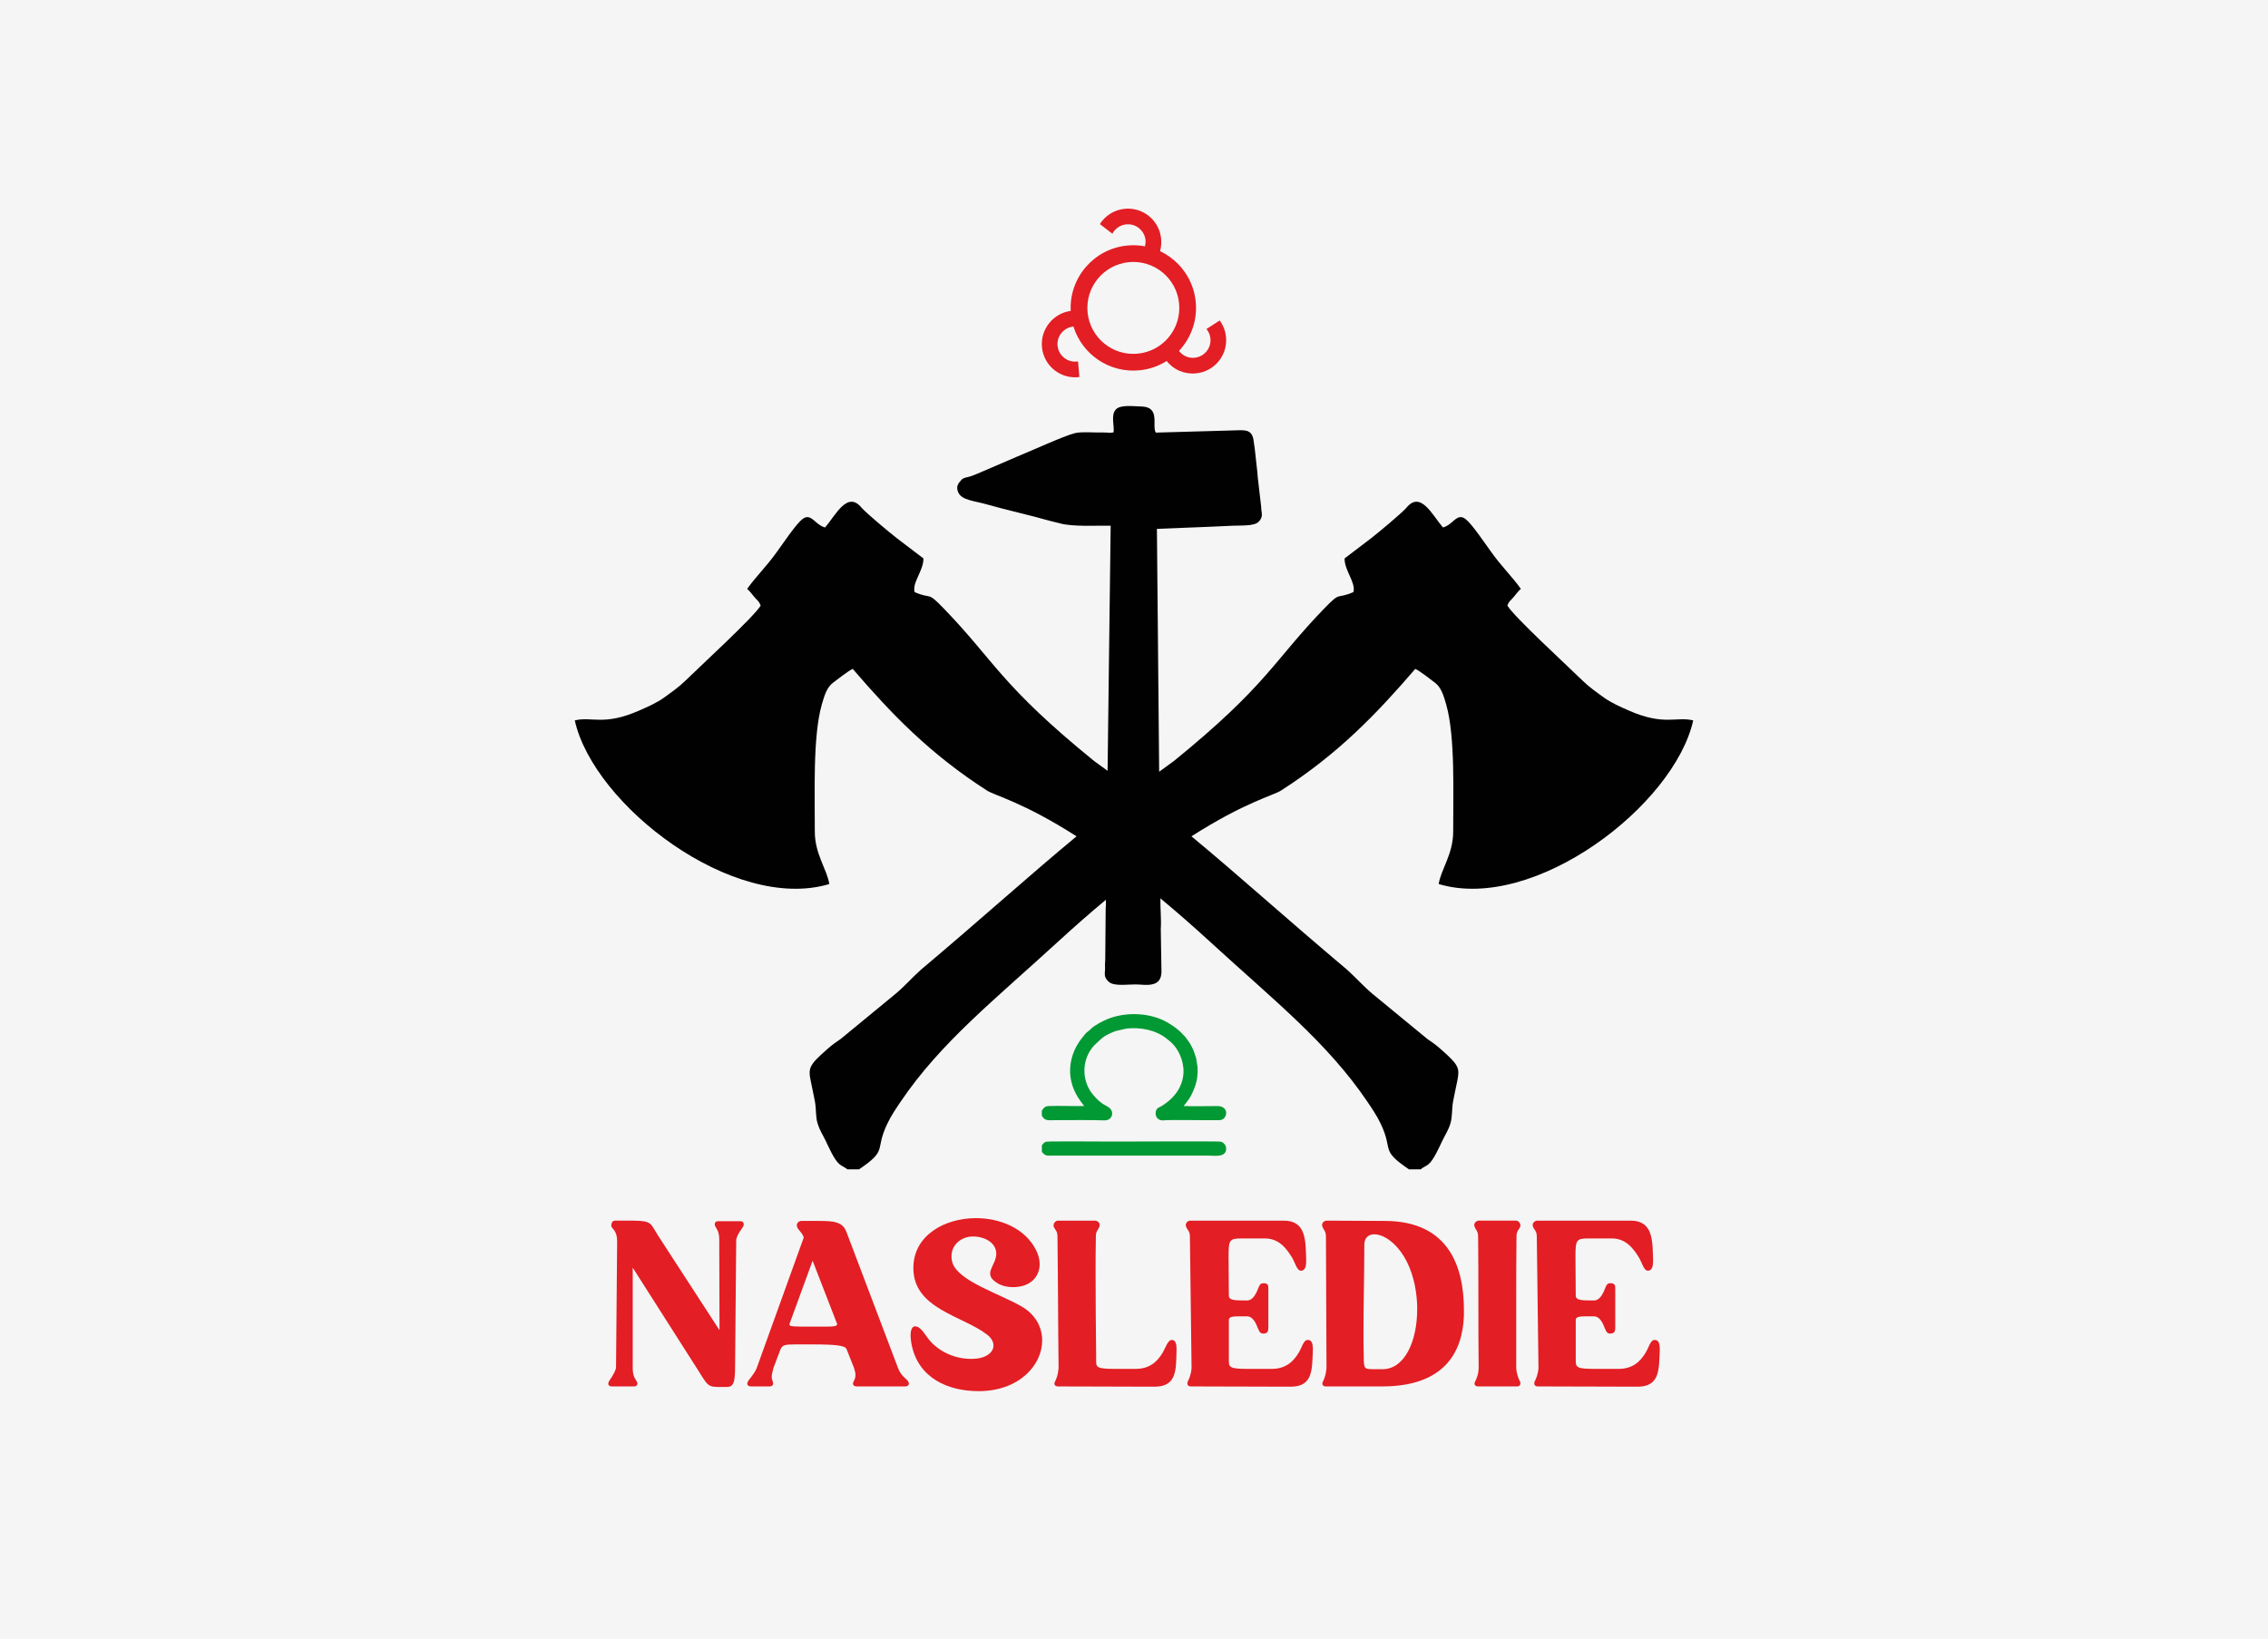 <?xml version="1.0" encoding="UTF-8"?> <!-- Creator: CorelDRAW --> <svg xmlns="http://www.w3.org/2000/svg" xmlns:xlink="http://www.w3.org/1999/xlink" xmlns:xodm="http://www.corel.com/coreldraw/odm/2003" xml:space="preserve" width="655.478mm" height="473.84mm" version="1.1" style="shape-rendering:geometricPrecision; text-rendering:geometricPrecision; image-rendering:optimizeQuality; fill-rule:evenodd; clip-rule:evenodd" viewBox="0 0 6972.27 5040.2"> <defs> <style type="text/css"> <![CDATA[ .fil3 {fill:#009933} .fil1 {fill:#010101} .fil2 {fill:#E31E24} .fil0 {fill:whitesmoke} .fil4 {fill:#E31E24;fill-rule:nonzero} ]]> </style> </defs> <g id="Слой_x0020_1">  <rect class="fil0" y="-0" width="6972.27" height="5040.2"></rect> <g id="_105553460199264"> <path class="fil1" d="M1766.99 2215.08c58.3,261.77 488.8,591.17 782.46,503.14 -6.99,-45.6 -44.93,-91.74 -44.59,-162.62 0.54,-111.03 -6.9,-289.03 21.42,-389.03 8.45,-29.83 16.14,-53.57 34.75,-67.47 13.71,-10.24 46.75,-36.6 60.47,-42.38 118.53,137.83 236.54,261.04 412.89,374.17 23.59,15.14 111.15,35.73 275.14,140.63 -150.73,124.87 -288.1,249.91 -478.03,409.78 -27.8,24.88 -49.94,50.59 -78.43,74.47l-168.05 138.28c-18.95,13.05 -26.11,17.88 -43.4,33.16 -54.47,48.09 -57.28,56.64 -49.28,96.53 4.46,22.23 8.92,41.81 12.92,63.26 4.5,24.08 1.43,46 8.41,68.24 6.63,21.13 15.12,32.75 24.52,52.17 9.13,18.87 26.33,59.01 42.55,72.3 4.58,3.75 7.09,4.72 12.99,8.26 1.08,0.65 4.95,2.9 5.75,3.4l5.69 4.11 35.61 0c89.77,-60.86 47.21,-56.48 86.63,-139.56 12.36,-26.05 26.78,-46.97 41.49,-68.72 123.31,-182.2 286.93,-311.28 483.36,-491.47 52.34,-48.01 101.41,-90.82 147.33,-129.04 0.04,3.38 0.12,6.53 0.26,9.39 0.42,9.09 -1.07,12.76 -0.79,21.66l-1.35 153.11c-0.15,8.89 -1.15,12.09 -0.64,21.65 1.07,20.07 -6.58,29.81 11.21,46.07 18,16.44 64.7,6.23 95.22,8.76 38.25,3.18 69.47,1.06 66.97,-46l-1.99 -124.68c2.07,-30.92 -1.76,-62.06 -1.2,-93.1l-0.01 -1.36c47.47,39.35 98.34,83.63 152.75,133.54 196.42,180.19 360.05,309.27 483.36,491.47 14.71,21.74 29.13,42.66 41.49,68.72 39.42,83.08 -3.14,78.69 86.63,139.56l35.61 0 5.69 -4.11c0.81,-0.5 4.67,-2.75 5.75,-3.4 5.9,-3.53 8.41,-4.5 12.99,-8.26 16.22,-13.29 33.42,-53.43 42.55,-72.3 9.39,-19.42 17.89,-31.05 24.52,-52.18 6.98,-22.24 3.92,-44.16 8.41,-68.24 4,-21.45 8.46,-41.03 12.92,-63.26 8,-39.89 5.19,-48.43 -49.28,-96.53 -17.3,-15.27 -24.45,-20.1 -43.4,-33.16l-168.05 -138.28c-28.49,-23.87 -50.63,-49.59 -78.43,-74.47 -189.93,-159.87 -327.3,-284.91 -478.03,-409.78 163.99,-104.89 251.55,-125.49 275.14,-140.63 176.35,-113.12 294.36,-236.34 412.89,-374.17 13.72,5.78 46.76,32.14 60.47,42.38 18.61,13.9 26.3,37.65 34.75,67.47 28.32,100 20.88,278 21.41,389.03 0.34,70.88 -37.6,117.01 -44.59,162.62 293.66,88.03 724.17,-241.37 782.46,-503.14 -52.62,-12.9 -89.06,17.74 -198.79,-30.64 -26.92,-11.87 -53.92,-23.88 -75.45,-39.41 -23.56,-17 -46.14,-32.93 -64.24,-50.66 -44.29,-43.39 -214.86,-200.05 -232.92,-232.6 7.17,-16.38 6.44,-10.33 20.86,-27.77 7.51,-9.09 12.31,-16 20.73,-23.31 -25.9,-36.68 -60.96,-70.57 -91.66,-114.13 -57.78,-81.97 -75.27,-104.19 -91,-106.36 -19.08,-2.63 -31.43,25.73 -56.99,31.58 -32.66,-37.98 -68.67,-114.65 -112.61,-60.05 -17.94,19.53 -86.11,76.19 -109.7,94.48l-79.99 60.82c-0.68,37.3 35.28,74.33 27.1,103.57 -55.4,23.8 -36.55,-4.39 -88.77,49.49 -157.54,162.5 -174.81,235.53 -462.99,469.81 -15.47,11.14 -30.59,22.14 -45.39,33.03l-6.91 -746.78 156.09 -6.19c26.82,-1.21 51.21,-2.3 78.03,-3.51 27.12,-1.22 66.06,1.75 79.28,-12.72 11.99,-13.13 9.51,-22.53 7.73,-35.28 -1,-7.17 -0.26,-10.64 -1.58,-18.23l-9.75 -84.4c-0.95,-7.17 -0.23,-10.63 -1.55,-18.23l-7.46 -67.87c-0.58,-7.36 -1.84,-9.11 -2.43,-16.53 -3.06,-38.55 -19.19,-41.59 -50.9,-40.13l-250.88 7.13c-12.85,-20.06 15.33,-78.63 -43.56,-80.28 -28.92,-0.81 -65.49,-5.97 -79.43,9.29 -15.97,17.48 -3.88,50.82 -6.81,70.18 -12.33,3.02 -17.74,0.09 -29.92,0.46 -26.47,0.8 -69.39,-3.18 -89.74,2.15 -35.7,9.35 -133.44,54.44 -174.78,71.08l-115.86 49.84c-9.79,4.6 -19.34,8.06 -29.42,11.63 -9.19,3.25 -21.11,3.33 -27.8,10.65 -9.96,10.9 -18.04,20.7 -10.02,38.76 10.87,24.45 48.74,25.68 89.99,37.5 60.13,17.22 129.26,32.2 190.23,49.67 11.37,3.26 20.41,4.64 31.97,7.95 39.07,11.18 112.91,6.53 156.37,7.43l-9.5 753.55c-13.54,-9.93 -27.33,-19.97 -41.42,-30.12 -288.18,-234.28 -305.45,-307.31 -462.99,-469.81 -52.22,-53.87 -33.37,-25.68 -88.77,-49.49 -8.18,-29.24 27.78,-66.27 27.1,-103.57l-79.99 -60.82c-23.59,-18.3 -91.76,-74.96 -109.7,-94.48 -43.94,-54.61 -79.95,22.07 -112.61,60.05 -25.56,-5.85 -37.91,-34.21 -56.99,-31.58 -15.73,2.17 -33.22,24.39 -91,106.35 -30.71,43.56 -65.76,77.46 -91.66,114.13 8.42,7.31 13.22,14.22 20.73,23.31 14.41,17.43 13.68,11.39 20.86,27.77 -18.07,32.55 -188.64,189.21 -232.93,232.6 -18.1,17.73 -40.68,33.66 -64.24,50.66 -21.53,15.53 -48.53,27.54 -75.45,39.41 -109.73,48.38 -146.17,17.74 -198.79,30.64z"></path> <path class="fil2" d="M3566.32 772.27c59.27,28.28 102.62,85.66 109.55,155.46 5.73,57.7 -14.61,111.98 -51.44,151.14 11.01,14.59 28.52,23.05 48.04,21.11 29.79,-2.96 51.54,-29.5 48.58,-59.29 -1.1,-11.11 -5.49,-21.11 -12.11,-29.12 0,0 40.68,-26.16 40.68,-26.16 10.54,14.31 17.48,31.55 19.37,50.52 5.59,56.27 -35.5,106.42 -91.76,112 -36.3,3.61 -69.72,-11.14 -90.6,-37.92 -24.46,15.39 -52.78,25.5 -83.5,28.55 -92.7,9.21 -176.57,-48.89 -203.11,-134.54 -29.79,2.96 -51.78,29.34 -48.82,59.13 3.1,31.23 31.94,53.23 62.85,48.11 0,0 4.26,48.07 4.26,48.07 -57.3,7.34 -109.33,-33.88 -115.05,-91.42 -5.46,-54.98 34.04,-104.52 88.32,-111.95 -4.94,-101.85 70.85,-190.76 173.46,-200.95 18.8,-1.87 37.24,-0.97 54.91,2.37 1.27,-5.57 2.22,-12.85 1.62,-18.85 -2.96,-29.79 -29.5,-51.54 -59.3,-48.58 -18.8,1.87 -34.4,13.14 -42.61,28.68 0,0 -38.43,-29.69 -38.43,-29.69 16.3,-25.58 43.75,-43.7 76.28,-46.94 56.27,-5.59 106.41,35.5 112,91.77 1.32,13.26 0.04,26.18 -3.2,38.52zm-96.2 33.86c77.67,-7.71 146.89,49 154.61,126.67 7.71,77.68 -49,146.9 -126.67,154.61 -77.67,7.71 -146.89,-49 -154.61,-126.67 -7.71,-77.67 49,-146.89 126.67,-154.61z"></path> <path class="fil3" d="M3202.76 3414.75l0 15.55c2.22,2.57 2.73,5.04 5.19,7.53 8.8,8.89 21.03,6.48 32.88,6.48 51.58,0 103.96,-1.07 155.3,0.58 15.51,0.5 26.56,-13.38 21.89,-27.79 -4.26,-13.17 -18.93,-16.65 -28.43,-23.36l-10.78 -8.38c-6.94,-5.94 -13.01,-12.71 -19.2,-20.12 -7.3,-8.74 -12.49,-17.57 -17.22,-28.82 -11.44,-27.22 -11.51,-58.58 -0.96,-86.28 5.08,-13.34 12.9,-25.28 22.29,-35.76l23.35 -21.77c10.24,-8.48 22.73,-14.36 34.77,-19.28 0.28,-0.12 1.13,-0.47 1.43,-0.59 0.66,-0.27 1.53,-0.66 2.19,-0.91 1.79,-0.67 3.4,-1.15 5.36,-1.82l31.43 -7.3c43.04,-5.19 91.13,4.41 123.66,30.4 3.5,2.79 4.19,3.28 7.47,6.08l6.88 5.64c21.87,19.9 39.07,55.59 38.1,91.93 -0.65,24.68 -9.9,47.93 -24.36,66.55 -12.16,15.65 -25,25.94 -41.38,36.77 -7.34,4.86 -17.24,4.63 -19.7,19.31 -2.66,15.79 9.31,27.53 25.35,25.44 18.31,-2.38 137.59,0.25 168.45,-0.49 2.34,-0.06 3.48,-0.12 5.8,-0.57 4.78,-0.92 9.5,-3.31 12.35,-7.61 11.28,-17 1.43,-35.31 -22.17,-35.25 -23.64,0.05 -84.53,1.3 -103.85,-0.24 1.55,-2.73 1.01,-1.67 3.34,-4.06 1.73,-1.77 1.98,-2.51 3.53,-4.49l10.16 -13.93c1.42,-2.28 1.48,-2.8 2.94,-4.87l2.94 -5.14c9.02,-18.27 15.81,-34.21 18.69,-55.26 1.39,-10.2 1.78,-20.84 1.11,-31.16l-4.45 -28.53 -8.21 -23.9c-1.63,-3.85 -3.51,-7.02 -5.25,-10.8 -3.23,-7.01 -7.46,-14.04 -12.51,-20.16 -2.67,-3.23 -4.62,-6.95 -6.83,-9.57 -2.15,-2.55 -5.23,-5 -7.92,-8.08 -12.91,-14.79 -28.47,-25.54 -46.03,-36.01 -51.65,-30.79 -127.16,-34.96 -185.42,-11.39 -12.16,4.92 -40.78,19.27 -50.95,30.08 -5.44,5.78 -13,10.08 -17.59,15.52 -18.81,22.3 -33.39,43.91 -41.37,73.76 -23.03,86.08 35.36,141.93 37.97,148.17 -35.96,0.62 -72.23,-1.13 -108.18,-0.02 -13.93,0.43 -15.89,6.13 -22.02,13.92z"></path> <path class="fil3" d="M3202.89 3521.19l0 20.63c5.58,4.76 2.93,4.88 10.42,9.23 4.98,2.89 10.3,2.16 16.63,2.14l486.83 0c14.61,0 53.58,7.02 52.61,-21.89 -0.2,-5.81 -1.86,-9.89 -5.52,-13.87 -2.25,-2.45 -5.43,-5.94 -11.89,-7.16 -7.41,-1.4 -249.9,-0.53 -261.58,-0.42 -86.02,0.78 -175.58,-1.06 -261.44,-0.01 -20.91,0.26 -17.04,2.98 -26.04,11.37z"></path> <path class="fil4" d="M1945.1 3897.74l202.69 318.14c28.22,45.33 29.08,48.75 65,48.75l20.52 0c20.52,0 26.51,-10.26 26.51,-63.29l3.42 -389.98c5.13,-20.53 17.96,-32.5 22.24,-41.91 0.86,-1.71 0.86,-4.28 0.86,-5.13 0,-5.99 -3.42,-9.41 -10.26,-9.41l-68.42 0c-6.84,0 -10.26,3.42 -10.26,9.41 0,0.86 0,3.42 0.86,5.13 4.28,9.41 12.83,15.39 12.83,41.91l0.86 278.8 -188.15 -289.92c-24.8,-38.49 -17.96,-46.18 -76.11,-47.04l-57.3 0c-7.7,0 -11.12,7.7 -11.12,14.54l0 2.56c2.57,8.55 17.96,13.68 17.96,46.18l-3.42 389.98c-5.99,20.52 -17.96,33.35 -22.24,41.91 -0.86,1.71 -1.71,4.28 -1.71,5.99 0,5.13 4.28,8.55 10.26,8.55l69.27 0c5.99,0 10.26,-3.42 10.26,-8.55 0,-1.71 -0.86,-4.27 -1.71,-5.99 -4.28,-8.55 -12.83,-15.39 -12.83,-41.91l0 -308.73zm657.39 -108.61c-11.12,-31.64 -35.92,-35.06 -87.23,-35.06l-53.02 0c-9.41,1.71 -12.83,8.55 -12.83,13.68 0,0.85 0.86,2.56 0.86,3.42 2.57,11.12 11.97,13.68 19.67,30.79l0.86 3.42 -144.53 401.09c-8.55,20.52 -23.09,33.35 -27.37,41.91 -0.86,1.71 -1.71,4.28 -1.71,5.99 0,5.13 4.28,8.55 11.12,8.55l58.16 0c6.84,0 10.26,-3.42 10.26,-9.41 0,-0.86 0,-3.42 -0.86,-5.13 -1.71,-4.28 -3.42,-8.55 -3.42,-14.54 0,-6.84 1.71,-14.54 5.13,-27.37l21.38 -56.44c5.99,-14.54 13.68,-16.25 46.18,-16.25l53.88 0c70.98,0 99.21,3.42 103.48,14.54l23.09 58.15c2.57,8.55 4.28,15.39 4.28,21.38 0,9.41 -3.42,15.39 -5.99,20.53 -0.86,1.71 -1.71,4.28 -1.71,5.99 0,5.13 4.28,8.55 11.12,8.55l149.66 0c6.84,0 11.12,-3.42 11.12,-8.55 0,-1.71 -0.86,-4.27 -1.71,-5.99 -4.28,-8.55 -22.24,-16.25 -31.64,-41.91l-158.21 -417.34zm-175.32 281.37l70.98 -194.13 73.55 189.86c0.86,1.71 1.71,3.42 1.71,5.13 0,6.84 -11.12,7.7 -33.35,7.7l-42.76 0c-58.16,0 -70.13,0 -70.13,-5.99l0 -2.57zm570.58 -268.54c34.21,2.57 65,21.38 65,53.02 0,6.84 -1.71,14.54 -5.13,23.09 -5.99,14.54 -13.68,26.51 -13.68,37.63 0,8.55 4.28,17.96 18.81,27.37 12.83,9.41 31.64,14.54 51.31,14.54 4.28,0 9.41,0 14.54,-0.86 44.47,-5.13 67.56,-35.06 67.56,-70.13 0,-14.54 -4.28,-29.93 -11.97,-44.47 -33.35,-65 -108.61,-96.64 -183.87,-96.64 -95.78,0 -190.71,52.17 -192.42,150.52l0 3.42c0,124.86 151.37,146.24 225.78,203.54 14.54,11.12 20.52,23.09 20.52,34.21 0,22.24 -24.8,40.19 -63.29,41.05l-6.84 0c-53.02,0 -107.76,-26.51 -136.83,-70.98 -11.97,-17.1 -22.24,-29.08 -34.21,-29.08l-0.86 0c-8.55,0.85 -12.83,11.97 -12.83,28.22 0,6.84 0.86,15.39 2.57,24.8 19.67,106.9 113.74,146.24 206.11,146.24l2.56 0c123.15,-0.86 193.28,-80.39 193.28,-155.65 0,-41.05 -20.53,-80.39 -64.14,-105.19 -68.42,-39.34 -191.57,-76.97 -211.24,-132.56 -2.57,-7.7 -3.42,-14.54 -3.42,-21.38 0,-35.06 29.93,-60.72 65.85,-60.72l6.84 0zm256.56 404.52c-1.71,21.38 -6.84,33.35 -11.12,41.91 -0.86,1.71 -1.71,4.28 -1.71,5.99 0,5.13 4.28,8.55 10.26,8.55 102.63,0 194.13,0.85 297.62,0.85 69.27,0 65.85,-53.02 67.56,-112.03l0 -4.27c0,-20.52 -5.99,-27.37 -13.68,-27.37l-1.71 0c-11.12,0 -18.82,24.8 -27.37,39.34 -17.1,28.22 -40.2,49.6 -83.81,49.6l-57.3 0c-59.01,0 -63.29,-3.42 -63.29,-23.95l0 -14.54c-0.85,-85.52 -1.71,-169.33 -1.71,-254 0,-37.63 0,-76.11 0.86,-114.6 0,-18.81 8.55,-20.52 11.12,-31.64 0,-0.86 0.86,-2.56 0.86,-3.42 0,-5.13 -3.42,-11.12 -11.97,-13.68l-118.88 0c-8.55,3.42 -11.12,9.41 -11.12,14.54l0 2.56c3.42,11.12 11.97,12.83 11.97,31.64 1.71,135.12 1.71,270.25 3.42,404.52zm402.81 -453.26c-8.55,2.57 -11.97,8.55 -11.97,13.68 0,0.86 0.86,2.57 0.86,3.42 2.57,11.12 11.97,12.83 11.97,31.64l5.13 404.52c-1.71,21.38 -7.7,33.35 -11.97,41.91 -0.86,1.71 -0.86,4.28 -0.86,5.13 0,5.99 3.42,9.41 10.26,9.41 101.77,0 204.4,0.85 307.02,0.85 69.27,0 65.85,-53.02 68.42,-112.03l0 -4.27c0,-20.52 -5.99,-27.37 -14.54,-27.37l-1.71 0c-12.83,0 -17.96,24.8 -27.37,39.34 -17.1,28.22 -40.2,49.6 -83.81,49.6l-67.56 0c-59.01,0 -63.29,-3.42 -63.29,-25.66l0 -124.86c0,-10.26 13.68,-11.12 32.5,-11.12l23.09 0c17.96,0 27.37,19.67 34.21,37.63 4.28,10.26 6.84,15.39 16.25,15.39 1.71,0 3.42,0 5.99,-0.86 8.55,-1.71 9.41,-9.41 9.41,-18.81l0 -119.73c0,-8.55 -0.86,-13.68 -11.97,-15.39l-2.57 0c-9.41,0 -11.97,4.27 -15.39,12.83 -6.84,17.1 -16.25,40.19 -35.92,40.19 -24.8,-0.86 -55.59,2.57 -55.59,-14.54l-0.86 -121.44c0,-49.6 2.57,-54.73 39.34,-54.73l72.69 0c43.62,0 66.71,31.64 83.81,59.87 8.55,14.54 14.54,39.34 26.51,39.34 8.55,0 16.25,-5.99 16.25,-28.22l0 -3.42c-1.71,-59.01 0.86,-122.3 -68.42,-122.3l-289.92 0zm419.91 0c-9.41,1.71 -12.83,8.55 -12.83,13.68 0,0.86 0.86,2.57 0.86,3.42 2.57,11.12 11.12,12.83 11.12,31.64l1.71 404.52c-1.71,21.38 -6.84,33.35 -11.12,41.91 -0.86,1.71 -1.71,4.28 -1.71,5.99 0,5.13 4.28,8.55 10.26,8.55l173.61 0c189.86,0 247.16,-103.48 251.43,-217.22l0 -17.96c0,-133.41 -47.04,-272.81 -242.03,-273.67l-181.3 -0.86zm117.16 73.55c0,-20.52 12.83,-31.64 30.79,-31.64 45.33,0 125.72,67.56 131.7,218.94l0 12.83c0,94.93 -37.63,183.02 -106.05,183.02l-28.22 0c-28.22,0 -29.93,-0.86 -29.93,-38.48 -0.86,-25.66 -0.86,-51.31 -0.86,-77.82 0,-86.38 2.57,-175.32 2.57,-266.83zm466.95 379.71l0 -201.83c0,-67.56 0,-135.12 0.85,-202.69 0,-18.81 8.55,-20.52 11.97,-31.64l0 -2.56c0,-5.13 -2.57,-11.12 -11.12,-14.54l-118.87 0c-8.55,2.57 -11.97,8.55 -11.97,13.68 0,0.86 0.86,2.57 0.86,3.42 2.57,11.12 11.12,12.83 11.12,31.64 0.86,67.56 0.86,135.12 0.86,202.69 0,66.71 0,134.27 0.86,201.83 -0.86,21.38 -6.84,33.35 -11.12,41.91 -0.86,1.71 -1.71,4.28 -1.71,5.99 0,5.13 4.28,8.55 11.12,8.55l119.73 0c6.84,0 10.26,-3.42 10.26,-9.41 0,-0.86 0,-3.42 -0.86,-5.13 -4.28,-8.55 -10.26,-20.53 -11.97,-41.91zm62.43 -453.26c-8.55,2.57 -11.97,8.55 -11.97,13.68 0,0.86 0.86,2.57 0.86,3.42 2.57,11.12 11.97,12.83 11.97,31.64l5.13 404.52c-1.71,21.38 -7.7,33.35 -11.97,41.91 -0.86,1.71 -0.86,4.28 -0.86,5.13 0,5.99 3.42,9.41 10.26,9.41 101.77,0 204.4,0.85 307.02,0.85 69.27,0 65.85,-53.02 68.42,-112.03l0 -4.27c0,-20.52 -5.99,-27.37 -14.54,-27.37l-1.71 0c-12.83,0 -17.96,24.8 -27.37,39.34 -17.1,28.22 -40.19,49.6 -83.81,49.6l-67.56 0c-59.01,0 -63.29,-3.42 -63.29,-25.66l0 -124.86c0,-10.26 13.68,-11.12 32.5,-11.12l23.09 0c17.96,0 27.37,19.67 34.21,37.63 4.28,10.26 6.84,15.39 16.25,15.39 1.71,0 3.42,0 5.99,-0.86 8.55,-1.71 9.41,-9.41 9.41,-18.81l0 -119.73c0,-8.55 -0.86,-13.68 -11.97,-15.39l-2.57 0c-9.41,0 -11.97,4.27 -15.39,12.83 -6.84,17.1 -16.25,40.19 -35.92,40.19 -24.8,-0.86 -55.59,2.57 -55.59,-14.54l-0.86 -121.44c0,-49.6 2.57,-54.73 39.34,-54.73l72.69 0c43.62,0 66.71,31.64 83.81,59.87 8.55,14.54 14.54,39.34 26.51,39.34 8.55,0 16.25,-5.99 16.25,-28.22l0 -3.42c-1.71,-59.01 0.85,-122.3 -68.42,-122.3l-289.92 0z"></path> </g> </g> </svg> 